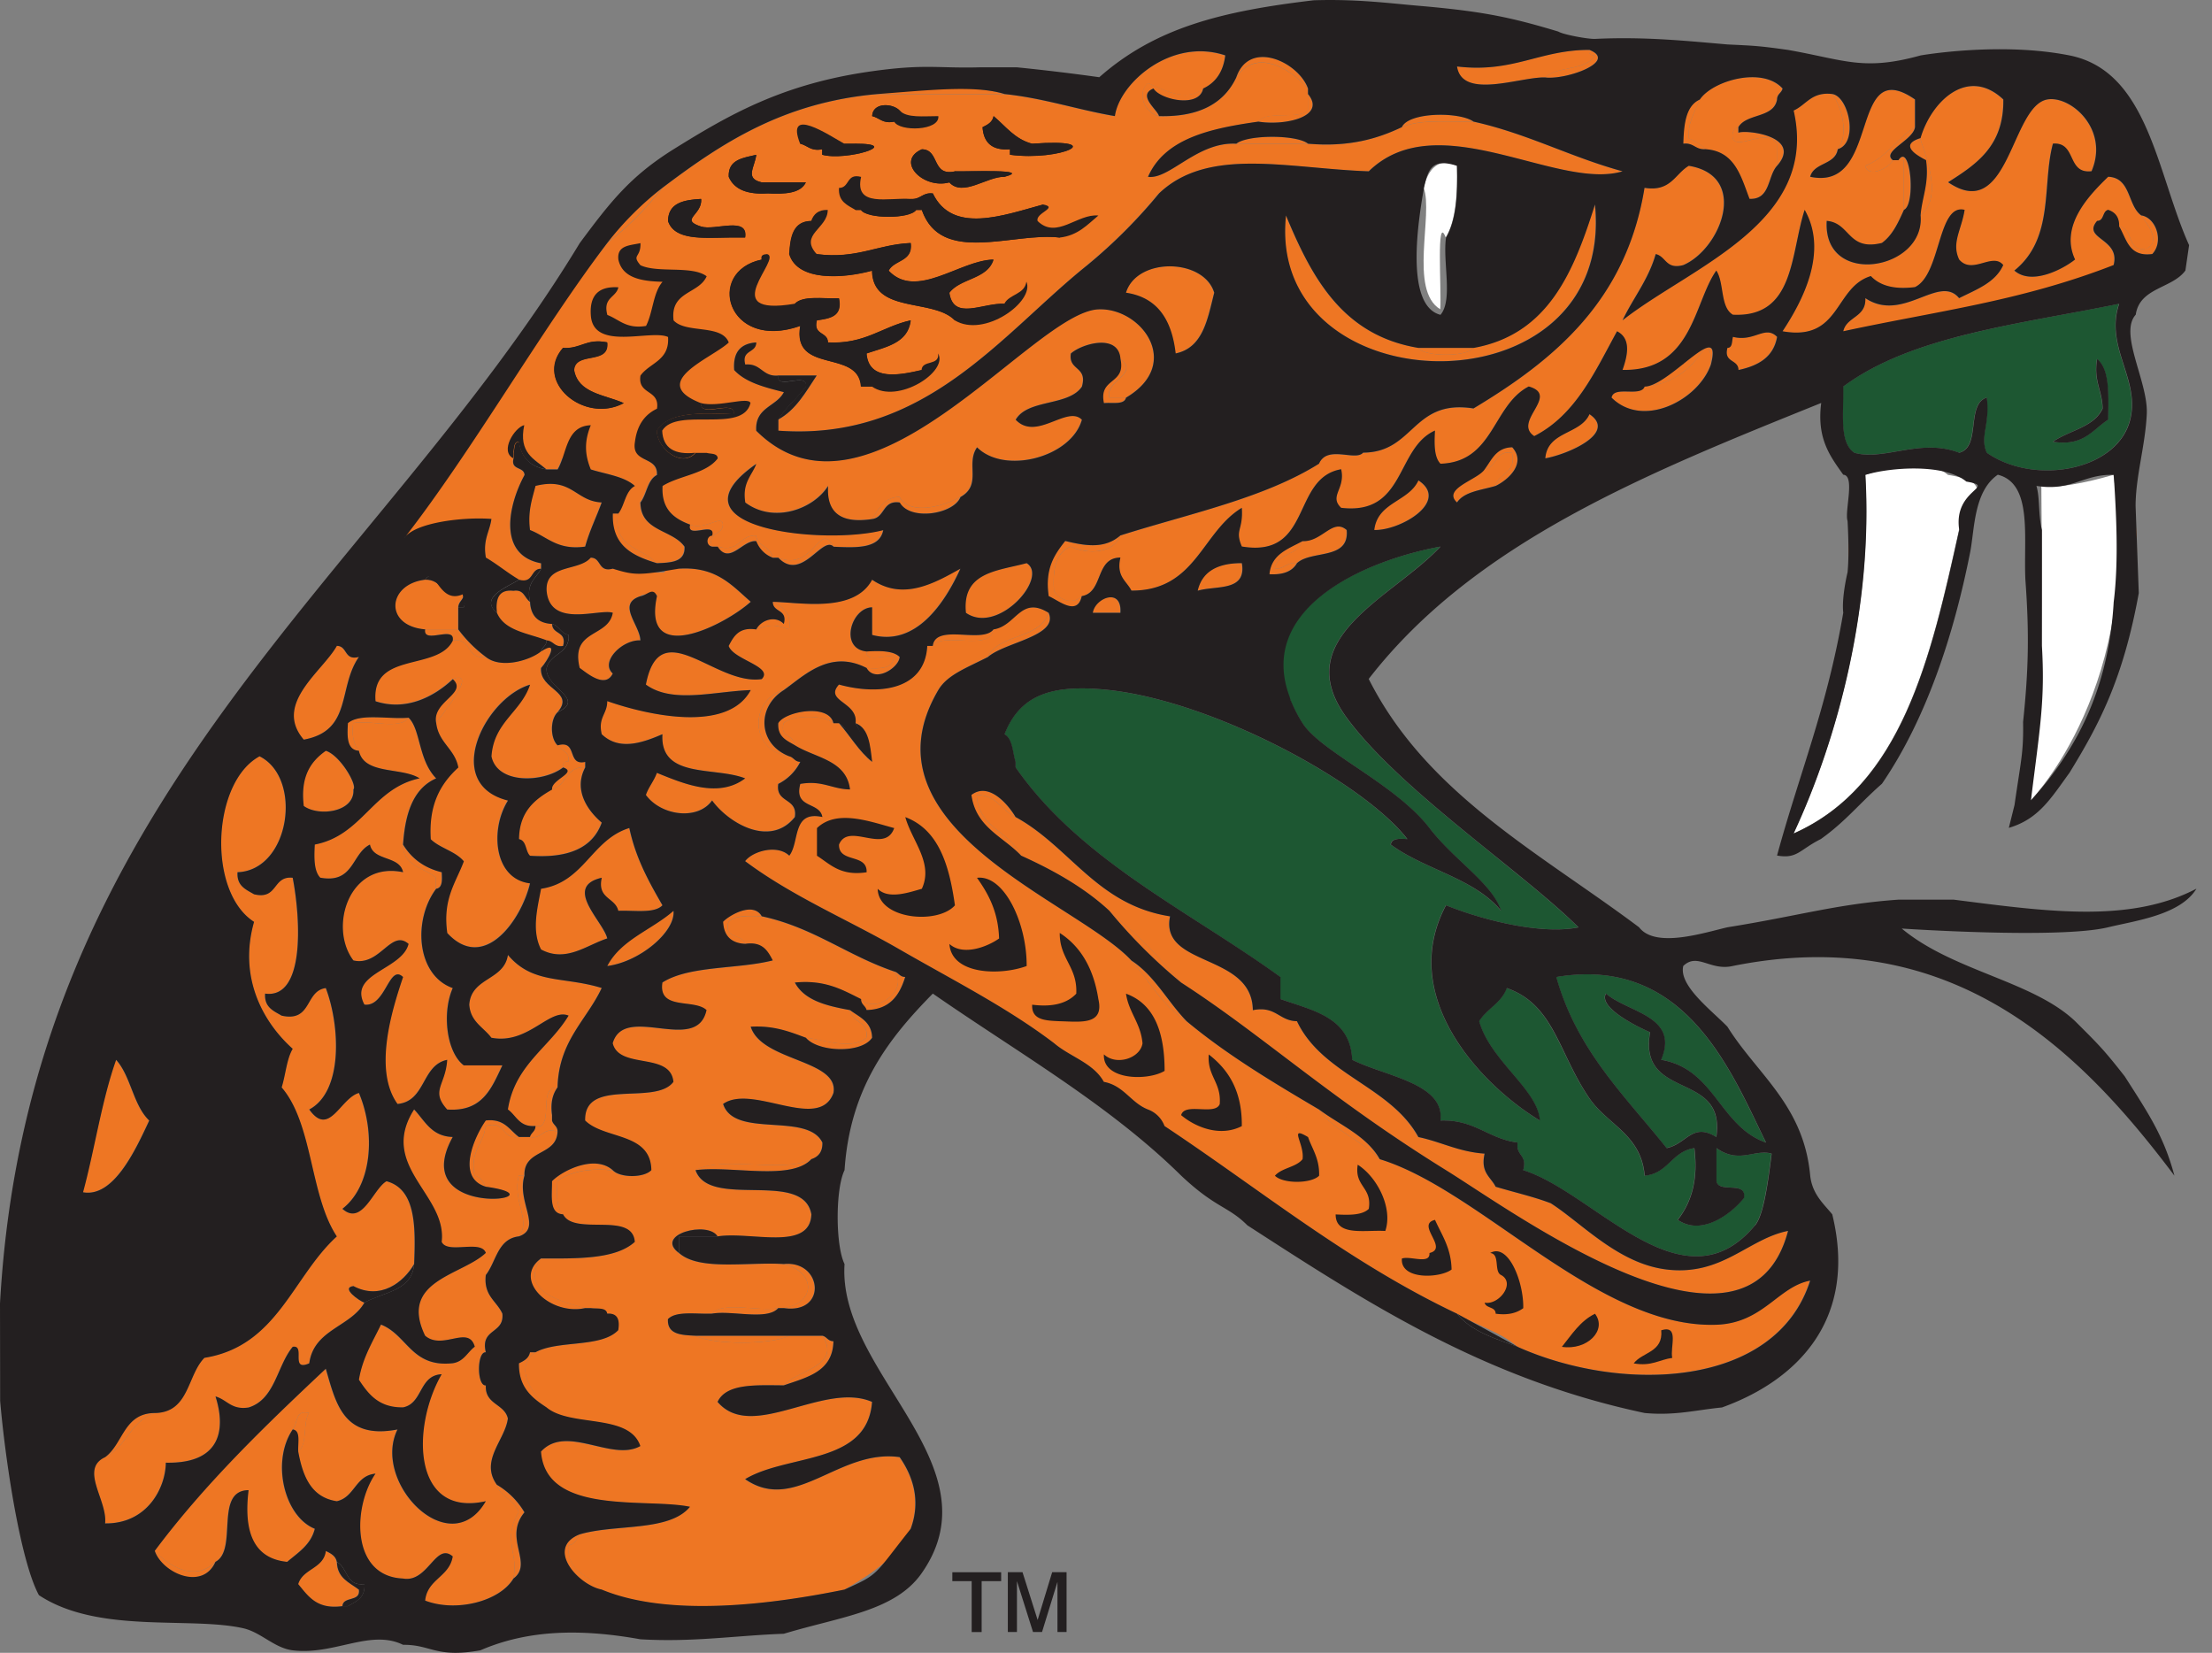 <svg width="87" height="65" fill="none" xmlns="http://www.w3.org/2000/svg"><rect width="100%" height="100%" fill="#808080" stroke="none"/><g clip-path="url(#a)"><path fill-rule="evenodd" clip-rule="evenodd" d="M34.509 3.698c1.161-.361 3.83-.361 4.992 0h-4.992ZM48.615 5.651c.446-.36 2.378-.36 2.823 0h-2.823Z" fill="#EE7623"/><path fill-rule="evenodd" clip-rule="evenodd" d="M83.34 11.945c-.577 1.702.832 2.953.436 4.558-.498 2.008-3.757 2.61-5.642 1.302-.288-.637.137-1.121 0-2.171-.826.26-.215 1.956-1.087 2.171-1.517-.59-2.96.332-4.123 0-.609-.404-.412-1.613-.434-2.604 2.697-2.006 6.95-2.454 10.85-3.256Zm-.65 4.125c-.346.739-1.317.855-1.954 1.302 1.208.195 1.553-.475 2.173-.868.004-.948.08-1.96-.434-2.388-.151.873.207 1.24.216 1.955l-.002-.001Z" fill="#1D5732"/><path fill-rule="evenodd" clip-rule="evenodd" d="M55.778 13.68h2.17c-.232.36-1.936.36-2.17 0ZM83.774 19.54c.36.875.36 3.25 0 4.125v-4.124ZM72.707 19.975c.358.235.358 1.937 0 2.17v-2.17Z" fill="#EE7623"/><path fill-rule="evenodd" clip-rule="evenodd" d="M39.935 29.958c-.12-.385-.112-.9-.433-1.085.585-1.49 1.763-1.997 4.123-1.737 4.135.459 9.993 3.63 11.72 5.86-.308-.018-.616-.037-.652.218 1.331.983 3.303 1.327 4.34 2.604-.342-1.076-1.85-1.991-2.82-3.256-1.339-1.742-4.269-2.991-4.991-4.123-2.624-4.11 2.028-6.32 5.425-6.945-1.86 2.004-6.004 3.578-3.688 6.729 2.107 2.866 6.947 6.077 9.116 8.245-1.503.308-3.852-.315-5.21-.868-1.904 3.58 1.338 7.038 3.69 8.465-.062-1.203-1.956-2.357-2.387-3.906.305-.49.88-.713 1.086-1.303 1.876.658 2.028 2.557 3.256 4.34.715 1.041 2.028 1.412 2.17 3.039.926-.085 1.065-.96 1.953-1.086.165 1.324-.147 2.168-.65 2.821.97.672 2.16-.29 2.604-.867.105-.684-.995-.161-1.085-.652V45.15c.89.632 1.507.029 2.17.218-.157 1.278-.333 2.439-.651 2.821-2.826 3.392-6.302-1.296-9.116-2.17.18-.613-.305-.562-.216-1.086-1.158-.143-1.69-.914-3.04-.867.181-1.465-2.173-1.737-3.472-2.387-.066-1.67-1.538-1.934-2.822-2.388v-.867c-3.61-2.613-7.862-4.581-10.417-8.247v-.218h-.003Z" fill="#1D5732"/><path fill-rule="evenodd" clip-rule="evenodd" d="M69.45 44.932c-1.826-.634-2.015-2.904-4.124-3.256.727-1.724-1.284-1.848-2.17-2.602-.29.516 1.075 1.233 1.737 1.519-.474 2.715 2.999 1.485 2.604 4.121-.952-.59-1.164.278-1.953.433-1.64-2.05-3.532-3.844-4.34-6.727 5.094-.86 6.884 3.735 8.248 6.51l-.001.002Z" fill="#1D5732"/><path fill-rule="evenodd" clip-rule="evenodd" d="M27.997 51.662c.442-.5 1.802-.078 2.604-.218-.442.498-1.801.08-2.604.218ZM27.348 52.53h3.689c-.732.36-2.96.36-3.69 0ZM11.722 57.086c-.019-.343.105-.827-.218-.867.231-.203.068-.801.652-.65-.264.386-.041 1.261-.434 1.517ZM72.054 3.698c.654.1 1.043 1.929.218 2.17.482-.592.134-1.742-.218-2.17ZM68.364 5v.218c.341-.126 2.531.156 1.52 1.302v-.867c-.403-.651-1.556.275-1.736-.217-.037-.251.047-.385.215-.434L68.364 5ZM67.063 5.867c-.389.028-.457-.265-.868-.216.02-.776.102-1.492.652-1.737-.17.483-.456.847-.434 1.52.255.106.492.23.65.433ZM42.538 23.447c-.173.8-.892.181-1.3 0-.16-1.097.239-1.642.65-2.17.858.214 1.575.3 2.17-.217-.244.702-1.265.758-1.954.434-.567.228-.71.88-.65 1.735.198.377.76.56 1.084.217v.001ZM51.002 22.145c-.182.321-.545.468-1.083.434.075-.794.742-.995 1.301-1.301-.15.571-.989.458-1.084 1.083.39.03.457-.265.866-.216ZM58.817 19.107c.12-.53.838-.462.65-1.302-.682-.103-.574.584-1.086.65.28-.37.45-.852 1.087-.868.57.633-.16 1.285-.65 1.52ZM64.676 15.202c.98-.013 3.088-2.77 2.603-.869.019-.308.035-.616-.217-.652-.537.768-1.18 1.428-2.388 1.52h.002ZM84.209 8.473c.588.09.895 1.03.434 1.52-.924.124-1.007-.586-1.304-1.086.612.038.27 1.032 1.086.867.63-.301-.061-1.07-.218-1.3h.002ZM40.153 33.65c-.701-.749-1.786-1.11-1.954-2.388.672-.517 1.422.343 1.736.867-.544-.25-.727-.866-1.52-.867.06 1.315 1.328 1.42 1.738 2.388ZM38.85 25.835c.445-.93 2.063-.686 2.387-1.737.401.915-1.735 1.155-2.387 1.737ZM36.679 25.4c.11-.9 1.953-.072 2.387-.65-.113.899-1.953.072-2.387.65ZM29.734 24.75c.198-.378.762-.56 1.086-.218.159-.591-.43-.437-.434-.867.38.198.754.404.652 1.085-.635-.197-.667-.197-1.303 0h-.001ZM30.385 21.928a1.109 1.109 0 0 1-.653-.65c-.522-.07-1.05.946-1.519.216.9.248.848-.457 1.52-.434.063.442.588.425.652.868ZM30.602 21.928c1.388.585 1.65-1.502 2.171-.434-.441-.454-1.249 1.399-2.17.434ZM37.763 19.54c-.263.678-1.979.95-2.387.217-.681-.1-.575.585-1.085.652.277-.372.448-.853 1.085-.867.433.776 1.815.33 2.387 0v-.002ZM55.127 5c.276-.6 2.273-.61 2.822-.217-1.003.01-2.123-.096-2.822.218ZM51.438 3.698c.736.893-.906 1.255-1.955 1.085.345-.453 1.52-.074 1.955-.435v-.65ZM48.615 3.046c.513-1.516 2.447-.608 2.823.434-.643-.75-2.03-1.633-2.823-.434ZM60.769 3.046c.477-.463 1.627-.255 1.953-.867-.132-.012-.256-.034-.216-.217 1.126.453-.9 1.184-1.737 1.085v-.001ZM45.577 4.566c-.514-.12-.9-.84-.433-1.302.556.225 1.495.783 2.17.218-.159.792-1.711.43-1.954 0-.656.265.154.828.217 1.084ZM42.756 10.425c.85-1.03 1.79-1.97 2.82-2.822a20.74 20.74 0 0 1-2.82 2.822ZM44.276 15.634c-.068.294-.544.18-.87.216-.22-1.016.871-.72.65-1.737.78.587-.587.843-.434 1.52h.654ZM27.997 21.494c-.273-.055-.218-.433 0-.434.155-.59-1.022.155-.867-.436.576.256 1.279-.416 1.301 0-.003.431-.592.277-.434.868v.002ZM24.308 20.191c-.209 1.367.972 1.343 1.52 1.954-.944-.287-1.783-.675-1.738-1.954h.218ZM23.874 9.556a12.288 12.288 0 0 1 2.17-2.17 12.288 12.288 0 0 1-2.17 2.17Z" fill="#EE7623"/><path fill-rule="evenodd" clip-rule="evenodd" d="M20.618 16.719c-.233 1.101.4 1.334.869 1.737h.432c.372-.642.323-1.705 1.303-1.737-.25.608-.25 1.127 0 1.737.605.19 1.32.27 1.735.65-.38.198-.396.762-.652 1.087-.209 1.366.972 1.342 1.52 1.953.552-.024 1.116-.041 1.084-.65-.477-.682-1.726-.59-1.735-1.74.253-.322.27-.886.65-1.082.046-.77-1.018-.43-.868-1.303.079-.645.376-1.071.868-1.303.118-.77-.768-.535-.65-1.303.36-.507 1.152-.583 1.085-1.519-.678-.312-2.96.58-3.039-.867-.05-.772.313-1.135 1.085-1.086-.091.415-.62.393-.433 1.086.47.182.741.563 1.52.435.274-.521.278-1.312.65-1.737-.847-.02-1.58-.157-1.737-.869-.065-.571.453-.559.869-.65.02.592-.361.438 0 .868.69.322 2.023.002 2.604.436-.308.704-1.443.58-1.302 1.735.485.529 1.891.133 2.17.867-.648.617-3.22 1.562-1.085 2.39" fill="#EE7623"/><path fill-rule="evenodd" clip-rule="evenodd" d="M28.215 18.021c-.47.616-1.504.668-2.17 1.085-.052.92.45 1.286 1.085 1.52.576.255 1.278-.417 1.301 0-.003.43-.593.277-.434.868h.218c.899.248.847-.457 1.519-.434.064.442.588.425.652.868h.216c1.388.585 1.65-1.502 2.171-.434.913.044 1.815.078 1.954-.652-2.32.605-8.653-.064-4.993-2.604-.182.47-.562.739-.433 1.517 1.119.838 2.683.262 3.256-.65-.067 1.08.54 1.485 1.737 1.302.277-.371.448-.853 1.085-.866.433.775 1.815.33 2.388 0 .859-.483.193-1.296.652-1.954 1.088 1.085 3.711.39 4.123-1.085-.576-.586-1.788.863-2.604 0 .477-.824 2.081-.522 2.604-1.3.233-.813-.538-.62-.433-1.303.431-.386 1.881-.806 1.953.216.78.586-.586.842-.434 1.52h.652c2.255-1.331.596-3.543-1.086-3.472-2.594.11-9.045 9.166-13.457 4.774-.058-.927.794-.944 1.086-1.518-.75-.19-1.504-.378-1.953-.868-.056-.707.257-1.046.867-1.087-.002.433-.591.28-.433.87.636-.056.668.49 1.301.434h1.52c-.433.651-.816 1.357-1.52 1.736v.434c5.786.427 8.777-3.807 12.154-6.51a21 21 0 0 1 2.82-2.822c1.945-1.848 5.052-.98 8.248-.867 2.718-2.648 7.413.77 9.983 0-2.046-.558-3.728-1.48-5.858-1.953-1.003.01-2.123-.096-2.822.218-.978.467-2.106.787-3.689.652h-2.823c-1.535-.086-2.627 1.418-3.471 1.302.661-1.508 2.438-1.901 4.34-2.17.344-.453 1.518-.074 1.954-.435v-.867c-.643-.75-2.03-1.633-2.823-.434-.49 1.031-1.477 1.561-3.038 1.52-.514-.12-.9-.84-.433-1.302.556.225 1.495.783 2.17.217.492-.231.789-.658.868-1.302-2.13-.713-4.163 1.092-4.34 2.387-1.485-.253-2.77-.702-4.34-.868h-4.992c-3.725.326-6.156 1.946-8.463 3.69a12.288 12.288 0 0 1-2.17 2.17c-2.595 3.41-6.425 8.247-8.171 11.782.4-.612 2.514-1.016 3.614-.93-.07.511-.343.816-.218 1.521.456.267.846.6 1.301.867.593.16.439-.431.869-.432v-.217c-1.731-.32-1.286-2.313-.651-3.47-.02-.343-.553-.171-.434-.653" fill="#EE7623"/><path fill-rule="evenodd" clip-rule="evenodd" d="M34.293 15.201h-.435c-.096-1.498-2.72-.463-2.387-2.388-2.87 1.018-3.755-2.137-1.52-2.605-.037-.184.084-.203.219-.216.635.158-2.071 2.485 1.086 1.953.315-.335 1.11-.192 1.735-.216.15.726-.364.792-.868.868-.158.591.431.437.434.867 1.454.08 2.129-.617 3.256-.867-.108.904-.981 1.044-1.737 1.303.082 1.101 1.315.848 2.17.65.024-.41.718-.15.65-.65.416.716-1.595 2.008-2.603 1.301Z" fill="#231F20"/><path fill-rule="evenodd" clip-rule="evenodd" d="M37.547 12.596c-.856-.881-3.23-.244-3.254-1.954-1.116.307-2.932.44-3.256-.65.038-.686.152-1.295.868-1.303.095-.267.277-.445.65-.434.007.734-1.139.966-.434 1.737 1.577.202 2.373-.378 3.69-.436.094.744-.65.652-.868 1.085 1.09 1.16 2.811-.412 4.123-.434-.236.777-1.3.726-1.735 1.302.16 1.113 1.31.393 2.171.435.195-.383.798-.359.867-.869.34.783-1.664 2.232-2.82 1.52h-.002ZM33.206 5.651h.434c1.913-.004-.371.693-1.302.434v-.217c-.454.09-.575-.148-.869-.217-.597-1.511 1.132-.334 1.737 0ZM22.139 13.679c.697.049.917-.384 1.735-.218.105.902-1.25.341-1.303 1.086.165.922 1.202.968 1.954 1.303-1.558.833-3.543-.849-2.386-2.171Z" fill="#231F20"/><path fill-rule="evenodd" clip-rule="evenodd" d="M60.769 3.046c.477-.463 1.627-.255 1.953-.867-.132-.012-.256-.034-.216-.217-1.962-.007-2.992.916-5.21.653.2 1.325 2.528.39 3.473.432v-.001ZM68.8 7.82c.83.037.706-.885 1.085-1.3v-.868c-.402-.65-1.556.276-1.736-.216-.036-.251.048-.385.215-.434.32-.55 1.391-.346 1.52-1.086 0-.218.175-.258.216-.433-.796-.88-2.763-.305-3.255.433-.169.483-.455.847-.434 1.52.256.105.492.23.65.433 1.16.071 1.4 1.06 1.738 1.953l.001-.001ZM57.949 13.68c-.233.36-1.937.36-2.171 0-2.98-.492-4.19-2.754-5.208-5.207-.797 7.553 12.978 7.874 12.152-.434-.832 2.64-1.831 5.113-4.773 5.642v-.002ZM44.276 11.511c1.26.188 1.804 1.088 1.951 2.388 1.08-.221 1.256-1.35 1.521-2.388-.413-1.359-3.041-1.406-3.472 0ZM68.364 14.55c.777-.164 1.38-.502 1.52-1.304-.476-.478-.887.215-1.736 0-.05.17-.006.429-.218.433-.158.593.431.437.433.869l.001.001ZM67.28 14.333c.02-.308.036-.616-.217-.652-.536.768-1.18 1.427-2.388 1.52-.152.427-1.21-.053-1.302.434 1.24 1.235 3.42.097 3.908-1.302ZM62.506 16.286c-.352.805-1.653.661-1.737 1.736.87-.153 2.84-.994 1.737-1.736ZM59.468 17.805c-.683-.104-.575.584-1.087.65-.256.406-1.685.758-1.084 1.302.288-.434.964-.482 1.52-.65.12-.531.838-.462.65-1.302ZM55.777 18.89c-.385.846-1.607.852-1.735 1.953 1.027.03 2.985-1.129 1.735-1.953ZM23.006 21.494c.172-.623.438-1.153.65-1.738-1.036-.046-1.162-1.006-2.604-.651-.13.52-.312.99-.218 1.737.68.262 1.076.804 2.172.652ZM52.956 20.843c-.549-.484-.97.474-1.737.434-.151.572-.989.459-1.085 1.084.39.029.457-.265.867-.217.56-.525 2.065-.106 1.955-1.3ZM24.09 24.098c-.169.987-1.677.637-1.3 2.17.23.156.999.848 1.3.217-.515-.458.384-1.339 1.087-1.302-.022-.614-.947-1.436 0-1.736.321-.271 1.103.4 1.55-.94-.615-.036-1.732.113-2.637-.145-.59.159-.435-.43-.867-.432-.461.55-1.79.233-1.735 1.3.131 1.496 2.083.693 2.604.87l-.002-.002ZM37.981 24.098c1.265.885 3.275-1.408 2.388-1.953-1.138.309-2.55.342-2.388 1.953ZM48.833 22.145c-.943-.002-1.56.321-1.736 1.084.724-.214 1.928.05 1.736-1.084Z" fill="#EE7623"/><path fill-rule="evenodd" clip-rule="evenodd" d="M29.518 23.665c-.736-.638-1.353-1.397-2.822-1.303-.584-.134-.75.256-.867 1.085-.605 2.807 2.695 1.122 3.69.218h-.001Z" fill="#EE7623"/><path fill-rule="evenodd" clip-rule="evenodd" d="M37.764 22.362c-1.005.56-2.242 1.274-3.471.433-.716 1.336-2.89.878-3.907.87.381.198.754.404.652 1.085-.635-.197-.667-.197-1.302 0-.681-.102-.887.27-1.085.65.189.548 1.78.811 1.3 1.303-1.834.276-4.002-2.643-4.556.217 1.045.763 2.686.265 4.124.216-.9 1.694-4.036.995-5.643.434.004.512-.374.639-.217 1.301.687.66 1.603.34 2.388 0-.102 1.766 2.064 1.264 3.254 1.737-1.059.799-2.447.198-3.472-.218-.113.322-.322.547-.434.869.612.833 2.054 1.001 2.604.216.66.907 2.293 1.856 3.256.65.117-.768-.77-.532-.652-1.3.382-.197.671-.486.868-.87-.218 0-.258-.175-.433-.217-1.546-.184-1.583-2.204-.218-2.604.799-.568 1.813-1.608 3.255-.868.54.034 1.053.041 1.085-.433-.314-.119-1.122.253-1.085-.216-1.083-.11-.611-1.722.218-1.737v1.085c1.723.463 2.86-1.262 3.47-2.606v.003ZM16.713 24.75h1.301v-.868c.012-.278.277-.302.218-.652-.899.25-.846-.456-1.519-.435-1.492.174-1.629 1.82 0 1.955ZM21.704 24.532c-.551-.027-.842-.317-.868-.867-.22-.141-.224-.5-.65-.434-.574-.065-.714.3-.651.868.297.717 1.223.802 1.953 1.085.277.013.3.278.65.218.157-.592-.432-.439-.434-.87ZM42.973 24.098h1.083c.069-1.018-1.004-.58-1.083 0Z" fill="#EE7623"/><path fill-rule="evenodd" clip-rule="evenodd" d="M54.258 45.584c-.698-.746-1.793-1.1-2.387-1.953-1.82-1.073-3.63-2.158-5.208-3.473-.935-.583-1.455-1.583-2.171-2.387-2.129-2.3-10.786-5.208-7.597-10.635.35-.594 1.077-.856 1.953-1.303.445-.93 2.063-.685 2.388-1.737-1.108-.69-1.27.518-2.171.652-.113.9-1.954.072-2.388.651h-.216c-.089 1.7-1.838 1.967-3.473 1.52-.598.662.764.68.653 1.518.525.198.574.873.65 1.52-.524-.417-.862-1.02-1.303-1.52h-.216c-.352-.326-1.601-.326-1.953 0-.159.593.43.437.434.869.8.502 2.03.574 2.17 1.737-.714-.01-1.08-.368-1.954-.217-.265.99.762.684.869 1.301-1.207-.265-.887.995-1.303 1.521-.481-.456-1.446-.172-1.737.216 1.854 1.39 4.07 2.313 6.076 3.473 2.114 1.22 4.224 2.284 6.077 3.69.623.535 1.543.773 1.953 1.52.792.148 1.059.823 1.737 1.085.312.122.529.337.65.651 3.785 2.51 7.232 5.356 11.504 7.379.77.462 1.741.72 2.387 1.303 4.107 1.836 10.156 1.63 11.502-2.606-1.266.24-1.846 1.673-3.688 1.737-4.637.162-9.282-5.308-13.238-6.512Z" fill="#EE7623"/><path fill-rule="evenodd" clip-rule="evenodd" d="M34.075 34.298c-1.027.157-1.427-.31-1.954-.65V32.56c.777-.752 2.08-.257 3.038 0-.373 1.05-1.802-.262-2.17.653-.013.737 1.116.332 1.086 1.084ZM34.509 34.95c.427.432 1.239.14 1.736 0 .469-1.011-.394-1.887-.651-2.821 1.313.495 1.732 1.885 1.953 3.472-.678.765-3.012.558-3.038-.65ZM37.33 37.119c.557.492 1.53.088 1.954-.217-.032-1.053-.419-1.75-.868-2.386 1.07-.128 1.965 1.79 1.953 3.471-1.026.38-2.951.354-3.038-.868ZM41.672 40.158c-.555-.026-1.116-.04-1.087-.65.83.105 1.385-.063 1.737-.433.049-1.063-.661-1.364-.65-2.389.835.54 1.333 1.417 1.519 2.604.874.68-.977 1.604-1.52.868ZM43.407 41.461c.488.462 1.43.154 1.52-.434-.071-.798-.536-1.2-.65-1.953 1.112.404 1.517 1.519 1.517 3.038-.673.404-2.446.369-2.387-.65ZM46.445 43.85c.134-.516 1.335.034 1.52-.435.066-.863-.504-1.091-.435-1.954.775.598 1.315 1.436 1.303 2.822-.857.44-1.829.04-2.388-.433ZM50.135 46.236c-.82-.492.747-.385.867-.652.06-.782-.4-1.045-.432-1.734.696-.192.447.56.867.65v.217c.167.483.454.847.432 1.52-.315.319-1.42.319-1.735 0h.001ZM54.475 48.406c-.821-.048-1.958.22-1.953-.65.534.029 1.045.032 1.3-.218.14-.864-.572-.873-.432-1.737.763.484 1.394 1.703 1.085 2.605ZM55.127 49.492c.315-.118 1.121.255 1.085-.217.057-.782-.401-1.047-.435-1.736.372-.01.564.161.651.433.27.6.635 1.103.652 1.955-.452.342-2.023.414-1.953-.435ZM58.817 51.662c-.693.186-.672-.343-1.086-.434.318-.477 1.676.085 1.302-1.085-.3-.133-.03-.837-.434-.869.712-.411 1.323 1.13 1.303 2.17-.253.183-.584.288-1.085.218ZM61.42 52.963c.388-.481.72-1.017 1.304-1.302.49.649-.314 1.453-1.303 1.302ZM65.76 53.4c-.509.066-.815.34-1.517.215.341-.452 1.165-.425 1.083-1.302.73-.223.338.675.434 1.086ZM17.798 26.702c1.044-.364-.386 1.357-.65 1.737.097.77.732 1.002.866 1.737-.68.621-1.175 1.43-1.085 2.82.366.358.976.47 1.302.868-.314.843-.841 1.475-.651 2.82 1.443 1.563 2.904-.49 3.254-1.953-1.43-.17-1.58-2.131-.866-3.256-2.609-.649-.907-4.027.866-4.557-.36 1.087-1.426 1.468-1.517 2.822.24 1.112 2.054 1.022 2.822.434.01-.132.032-.257.216-.218.064-.426-.293-.43-.434-.65-.297-.277-.297-1.024 0-1.301.7-.811-.724-.884-.65-1.737.25-.275.762-1.15 0-.65-.429.353-1.58.698-2.17.217-.77.117-.534-.768-1.303-.652-.59 1.22-3.209.407-3.038 2.387 1.206.398 2.308-.18 3.038-.868ZM14.108 25.835c-.592.158-.438-.432-.869-.435-.56 1.009-2.51 2.281-1.301 3.69 1.923-.356 1.329-2.055 2.17-3.255Z" fill="#EE7623"/><path fill-rule="evenodd" clip-rule="evenodd" d="M14.107 29.523c.203.956 1.683.634 2.388 1.087-1.851.39-2.244 2.241-4.124 2.604-.028.534-.032 1.045.217 1.302 1.33.241 1.23-.943 1.954-1.302.135.66 1.167.425 1.303 1.084-2.137-.446-2.935 2.18-1.954 3.473 1.047.242 1.481-1.254 2.17-.652-.258 1.028-2.39 1.153-1.737 2.389.838.105.964-1.626 1.519-1.085-.43 1.275-1.18 3.658-.218 4.991 1.122-.108.937-1.525 1.953-1.737-.062 1.01-.668 1.209 0 1.954 1.404.102 1.748-.856 2.172-1.737h-1.52c-.679-.512-.863-2.065-.434-3.038-1.433-.51-1.572-2.682-.65-3.907v-.433c-.465-.405-1.295-.443-1.303-1.302.08-1.222.396-2.21 1.303-2.604-.71-.726-.605-1.93-1.085-2.388-.302.494-1.512.08-2.17.216-.07.505.034.832.216 1.085Z" fill="#EE7623"/><path fill-rule="evenodd" clip-rule="evenodd" d="M13.891 31.044c.159-.174-.525-1.345-1.086-1.52-.596.415-1.009 1.016-.867 2.17.59.43 2.011.244 1.953-.65ZM8.466 54.916c.454.125.618.541 1.302.436 1.05-.326 1.112-1.636 1.736-2.387.52-.086-.12.988.652.65.181-1.34 1.616-1.421 2.17-2.387-.194-.063-.95-.587-.433-.651 1.059.562 1.971-.146 2.387-.867.066-1.514.054-2.948-1.086-3.257-.518.287-.954 1.784-1.736 1.086 1.16-.895 1.32-2.964.651-4.557-.736.205-1.164 1.764-1.953.65 1.34-.711 1.213-3.297.65-4.775-.829.111-.531 1.349-1.735 1.085-.319-.189-.689-.326-.65-.867 1.544.212 1.418-2.819 1.084-4.557-.806-.084-.567.877-1.519.649-.318-.189-.689-.323-.65-.869 2.063-.076 2.578-3.7.867-4.558-1.872 1.01-2.07 5.322-.217 6.512-.623 2.186.354 3.95 1.52 4.991-.242.41-.277 1.024-.434 1.52 1.238 1.44 1.104 4.25 2.17 5.86-1.741 1.584-2.339 4.316-5.208 4.776-.682.692-.592 2.154-1.953 2.17-.928.3-1.114 1.343-1.953 1.735-1.015.47.1 1.702 0 2.604 1.659.018 2.378-1.397 2.387-2.388 2.316.05 2.313-1.493 1.954-2.604h-.003ZM21.704 31.044c-.693.392-1.29.88-1.302 1.954.306.056.248.477.434.652 1.48.103 2.46-.29 2.822-1.305-.561-.472-1.12-1.284-.651-2.17-.762-.039-.715.734-1.303.87ZM38.416 31.262c.059 1.315 1.327 1.42 1.737 2.388 1.295.583 2.497 1.263 3.47 2.17 1.032.85 1.972 1.79 2.822 2.82 3.218 2.08 5.865 4.562 10.417 7.38 2.743 1.697 11.877 8.417 13.457 2.388-1.577.314-2.587 1.78-4.775 1.519-1.902-.229-3.319-1.809-4.557-2.606-.68-.26-1.448-.432-2.17-.649-.193-.387-.606-.554-.436-1.304-1.016-.067-1.706-.463-2.604-.65-1.101-2.009-3.775-2.446-4.775-4.558-.71-.012-.829-.617-1.734-.435-.022-2.256-3.669-1.681-3.256-3.69-2.878-.449-3.928-2.728-6.076-3.906-.544-.25-.727-.865-1.519-.867h-.002ZM23.658 34.518c-.19.84.53.771.65 1.301.626-.025 1.42.118 1.737-.217-.529-.916-1.048-1.844-1.303-3.038-1.493.461-1.773 2.133-3.472 2.389-.15.796-.375 1.648 0 2.387.98.526 1.786-.17 2.604-.434-.15-.664-1.755-2.033-.216-2.388ZM26.48 35.818c-.846.747-2.059 1.124-2.605 2.171 1.286-.164 2.69-1.357 2.604-2.171ZM29.3 58.172c1.668-1.008 4.805-.547 4.993-3.038-1.903-.826-4.72 1.593-6.078 0 .349-.736 1.514-.655 2.604-.652.495-.59 2.323-.76 1.519-1.95h-1.303c-.731.36-2.96.36-3.689 0-.553-.026-1.116-.041-1.084-.652.315-.335 1.11-.19 1.735-.217.442-.5 1.802-.077 2.604-.217h.218c1.325-.234 1.237-1.445 0-1.734-1.43-.09-3.322.281-4.125-.436-.996-.732 1.152-1.283 1.52-.65 1.311-.205 3.636.6 3.69-.868-.32-1.778-4.015-.181-4.558-1.737 1.075-.59 3.46.133 4.558-.434.272-.088.443-.279.434-.65-.596-1.213-3.47-.148-3.907-1.52 1.155-.81 3.779 1.116 4.341-.434.227-1.318-2.819-1.23-3.256-2.604.919-.053 1.536.2 2.17.433.713.067 1.776.501 2.387 0 .102-.683-.583-.574-.65-1.086-.918-.166-1.794-.377-2.17-1.085 1.2-.116 1.877.292 2.604.652.664.641 1.91-.454 1.301-1.085-1.837-.62-3.183-1.734-5.208-2.17-.534-.028-1.045-.033-1.3.218-.191.697.561.45.65.867.68-.102.886.273 1.085.652-1.384.354-3.278.195-4.341.867-.172 1.113 1.257.625 1.735 1.085-.376 1.765-3.225-.285-3.69 1.303.256 1.045 2.275.329 2.387 1.519-.708.957-3.513-.186-3.472 1.52.765.755 2.581.46 2.605 1.954-.289.31-1.23.31-1.52 0-.958-.089-1.678.06-2.17.433-.029.537-.032 1.045.218 1.302.433.867 2.735-.13 2.82 1.085-.758.689-2.238.655-3.69.652-.858 1.31.85 1.689 1.737 1.952h.216c.255.035.616-.037.651.218.39-.027.507.215.433.65-.67.704-2.366.381-3.255.869-.891.68-.04 1.621.434 2.171.947.79 3.255.217 3.69 1.52-1.118.63-2.906-.878-3.907.216.186 2.53 4.15 1.811 5.86 2.17-.816.993-2.949.67-4.34 1.086-.096.193-.19.388-.434.434-.064 1.077.864 1.16 1.301 1.737 2.665 1.108 6.726.577 9.549 0 1.059-.605 2.066-1.262 2.604-2.388.41-1.112.085-2.073-.434-2.822-2.385-.335-4.098 2.24-6.077.869l.005-.005ZM21.054 44.282h.216c.431-.293-.068-1.515.65-1.52.05-1.833 1.136-2.626 1.738-3.906-1.509-.466-2.71-.136-3.689-1.301-.145 1.011-1.437.876-1.519 1.953.044.68.56.888.868 1.303 1.446.283 2.283-1.181 3.039-.869-.762 1.265-2.115 1.937-2.388 3.69.337.243.451.704 1.085.65ZM5.86 44.065c-.632-.598-.718-1.741-1.303-2.387-.568 1.601-.838 3.503-1.3 5.21 1.203.214 2.064-1.663 2.603-2.823Z" fill="#EE7623"/><path fill-rule="evenodd" clip-rule="evenodd" d="M20.618 46.236c-.041-1.054 1.266-.758 1.303-1.735-.613-.18-.562.305-1.085.216h-.434c-.683.105-.49-.666-1.302-.434-.073.724-.629.963-.434 1.953.244.046.339.24.434.436 3.252.448-3.156 1.397-1.302-1.956-.841-.026-1.096-.64-1.52-1.085-1.425 2.238 1.306 3.352 1.084 5.21.227.497 1.551-.104 1.737.432-.93.89-3.433 1.08-2.387 3.257.687.593 1.707-.437 1.953.433-.29.216-.427.585-.869.65-1.624.179-1.782-1.11-2.821-1.518-.33.684-.723 1.302-.869 2.168.376.567.782 1.103 1.737 1.088.783-.157.62-1.262 1.518-1.303-1.19 2.063-1.162 5.647 1.736 4.991-1.409 2.44-4.503-.734-3.472-2.82-2.147.41-2.424-1.048-2.822-2.387-2.387 2.24-4.747 4.511-6.728 7.16.59.595 1.57 1.236 2.387.433.9-.475-.059-2.806 1.303-2.82-.202 1.649.201 2.69 1.52 2.82.426-.368.926-.665 1.084-1.3-1.197-.48-1.723-2.638-.867-3.907.232-.203.069-.802.652-.65-.263.386-.04 1.26-.432 1.517.18.978.511 1.802 1.517 1.954.71-.161.727-1.011 1.52-1.084-.9 1.305-.971 4.042 1.085 4.123.982.176 1.287-1.45 1.954-.869-.131.81-.998.885-1.085 1.737 1.226.47 2.938.028 3.472-.868.25-.88-.454-1.545.217-2.603-.146-.506-.72-.582-.867-1.086-.681-.95.326-1.757.434-2.606-.136-.588-.907-.54-.869-1.304-.356.038-.356-1.338 0-1.3-.228-.952.735-.713.651-1.519-.222-.5-.746-.702-.65-1.519.413-.527.458-1.423 1.3-1.52.507-.611-.25-1.356 0-2.386h.219l-.002.001Z" fill="#EE7623"/><path fill-rule="evenodd" clip-rule="evenodd" d="M13.239 61.427c-.044-.244-.24-.338-.433-.433-.091.704-.902.689-1.085 1.303.392.474.729 1.006 1.736.867.024-.41.717-.15.65-.65-.371-.28-.853-.45-.868-1.087ZM84.209 8.473c-.546-.396-.398-1.484-1.302-1.52-.72.7-1.925 1.92-1.302 3.255-.447.36-1.698 1.04-2.388.435 1.59-1.28 1.08-3.394 1.518-4.99.94-.072.535 1.2 1.52 1.084.704-1.65-.82-2.977-1.736-2.823-1.44.247-1.5 4.896-3.907 3.256 1.105-.702 2.2-1.418 2.171-3.256-1.399-1.316-2.835.08-3.256 1.52.032.281 1.003 2.282 0 3.039.198 2.168-3.849 2.858-3.689.216.936.078.823 1.204 2.172.869.418-.303.642-.803.866-1.303V6.302h-.434c-.07.25-.946.748-1.085.218.838-.319 1.247-1.068 1.954-1.52V3.915c-2.635-1.827-1.314 3.642-4.125 3.04.151-.573.987-.459 1.086-1.087.482-.59.135-1.741-.217-2.17-.819-.095-1.018.427-1.521.651 1.016 4.424-4.033 6.13-6.727 8.248.418-.885 1.013-1.59 1.303-2.604.413.091.391.62 1.083.433 1.475-.63 2.61-3.508.218-3.907-.547.322-.704 1.033-1.735.869-.717 4.42-3.52 6.752-6.727 8.681-2.408-.382-2.322 1.731-4.341 1.737-.3.354-1.408-.318-1.737.434-2.177 1.366-5.121 1.969-7.813 2.822-.244.703-1.265.759-1.954.434-.566.229-.71.881-.65 1.736.198.376.76.56 1.085.216.864-.15.516-1.51 1.519-1.517-.172.75.24.914.434 1.3 2.538.008 2.76-2.303 4.34-3.255.06.899-.284.845 0 1.52 2.785.47 1.937-2.693 3.907-3.038.18.779-.489 1.05 0 1.52 2.542.3 2.14-2.347 3.69-3.04-.028.536-.033 1.046.217 1.304 2.104-.067 2.042-2.3 3.472-3.038 1.245.353-.649 1.374.217 1.952 1.63-.83 2.387-2.533 3.256-4.122.57.288.414.962.216 1.52 2.764.056 2.802-2.658 3.69-3.907.316.481.147 1.447.653 1.737 2.433.118 2.258-2.373 2.82-4.125.941 1.65-.084 3.59-.869 4.775 2.292.41 2.028-1.735 3.474-2.17.35.37.907.538 1.737.433 1.03-.492.884-3.306 1.952-3.038-.122.79-.526 1.297-.216 1.953.52.614 1.311-.298 1.735.217-.312.7-1.06.963-1.735 1.302-.791-.963-2.21.99-3.69 0 .037.762-.735.715-.87 1.303 3.626-.79 7.913-.916 10.636-2.605.276-1.056-1.263-1.015-.65-1.736.286-.003.197-.38.433-.434.273.09.442.279.433.652.613.038.271 1.032 1.087.867.63-.302-.061-1.071-.218-1.301v-.003Z" fill="#EE7623"/><path fill-rule="evenodd" clip-rule="evenodd" d="M74.442 6.302c-.07.25-.946.748-1.085.218.838-.319 1.246-1.069 1.954-1.52-.07.526-1.337.96-.87 1.302h.001ZM74.658 6.302c.471-.735.695 1.74.218 1.953V6.302h-.218Z" fill="#EE7623"/><path fill-rule="evenodd" clip-rule="evenodd" d="M75.527 5.435c.032.28 1.003 2.281 0 3.038.061-.736.346-1.248.218-2.171-.383-.193-1.074-.602-.218-.867Z" fill="#EE7623"/><path fill-rule="evenodd" clip-rule="evenodd" d="M55.995 7.388c.168-.745.6-1.22 1.302-.868.03 1.113-.032 2.139-.435 2.82-.38-.993-.161 2.074-.216 2.822-1.24-.745-.264-3.742-.65-4.774Z" fill="#fff"/><path fill-rule="evenodd" clip-rule="evenodd" d="M18.014 24.75c.31.416.67.776 1.086 1.085-.77.117-.533-.768-1.302-.652.097-.605-1.183.17-1.085-.433h1.301ZM4.125 57.304c.711-.516.73-1.73 1.953-1.735-.928.3-1.114 1.344-1.953 1.735ZM6.078 60.994c.59.594 1.57 1.236 2.387.433-.51 1.146-2.085.439-2.387-.433ZM23.658 62.514c-.924-.18-2.228-1.63-.867-2.172-.096.194-.19.389-.434.434-.064 1.078.863 1.161 1.3 1.737Z" fill="#EE7623"/><path fill-rule="evenodd" clip-rule="evenodd" d="M77.047 20.844c-1.112 5.037-2.251 10.048-6.512 11.936 1.76-3.773 3.127-8.979 2.824-14.106.998-.3 2.392-.718 3.254 0 1.83.296 1.091.826.434 2.17Z" fill="#fff"/><path fill-rule="evenodd" clip-rule="evenodd" d="M34.075 25.619c.534-.03 1.046-.034 1.302.216-.03.425-.969 1.03-1.302.433.54.033 1.052.04 1.084-.433-.313-.119-1.12.253-1.084-.216ZM31.037 29.742c-1.547-.185-1.583-2.205-.218-2.604-1.087.678-1.007 2.137.218 2.604ZM44.492 37.771c.919.6 1.42 1.62 2.171 2.387-.935-.583-1.455-1.583-2.171-2.387ZM51.87 43.63c.83.618 1.866 1.03 2.388 1.954-.697-.746-1.793-1.1-2.387-1.953Z" fill="#EE7623"/><path fill-rule="evenodd" clip-rule="evenodd" d="M31.255 29.307c-.319-.188-.69-.324-.653-.868.253-.459 1.992-.79 2.171 0-.351-.326-1.6-.326-1.953 0-.158.593.431.437.434.868ZM21.92 29.307c.81-.231.345.815 1.085.65v.218c-.761-.04-.714.733-1.302.869-.063-.382 1.022-.672.434-.869.01-.132.032-.257.216-.217.064-.427-.292-.43-.434-.65h.002ZM17.798 26.702c1.044-.365-.386 1.357-.65 1.737-.194-.857 1.262-1.18.65-1.737ZM14.107 29.524c-.473-.03-.466-.547-.432-1.085.466-.402 1.589-.146 2.387-.217-.302.494-1.511.08-2.17.217-.07.504.034.832.217 1.085h-.002ZM15.844 33.214c.33.536.82.917 1.518 1.085.02.307.036.614-.216.65v-.432c-.465-.406-1.296-.444-1.303-1.303h.001ZM29.3 37.119c-.552-.026-.841-.317-.869-.867.218-.24 1.184-.815 1.52-.218-.536-.029-1.046-.034-1.302.218-.19.696.562.45.65.867ZM46.445 38.638a20.734 20.734 0 0 1-2.822-2.82c1.032.85 1.972 1.79 2.822 2.82ZM35.16 38.205c.175.041.216.218.434.218-.223.72-.6 1.28-1.52 1.301-.04-.175-.216-.215-.216-.433.665.642 1.91-.455 1.302-1.086ZM33.424 39.724c.372.28.853.45.869 1.087-.428.64-2.141.559-2.604 0 .713.066 1.776.5 2.387 0 .102-.683-.585-.575-.652-1.087ZM27.348 46.019c1.074-.59 3.46.132 4.557-.434-.803.862-3.078.25-4.557.434ZM30.819 49.709c1.522-.151 1.723 1.984 0 1.734 1.325-.233 1.237-1.445 0-1.734ZM32.34 52.53c.175.04.216.216.434.216-.026 1.203-1.043 1.418-1.954 1.735.495-.59 2.324-.76 1.52-1.95ZM21.054 53.181c-.892.68-.041 1.621.434 2.171-.567-.374-1.1-.783-1.086-1.737.195-.096.39-.19.434-.434h.218ZM21.27 49.492c-.858 1.309.85 1.688 1.737 1.952-1.388.306-2.87-1.125-1.737-1.952ZM22.139 47.755c-.557-.024-.432-.727-.435-1.303.393-.412 1.678-1.057 2.388-.432-.958-.089-1.678.06-2.17.432-.029.538-.032 1.046.218 1.303h-.002ZM41.672 40.158c.812.019 1.755.167 1.519-.868.874.68-.977 1.604-1.52.868ZM21.054 44.282h.216c.431-.293-.068-1.515.65-1.52-.18.254-.286.583-.216 1.087v.216c.041.176.218.215.217.435-.613-.18-.563.304-1.085.216.041-.174.218-.215.218-.434ZM20.4 44.716c-.682.105-.489-.666-1.301-.434-.073.724-.63.963-.434 1.953.244.046.338.24.434.436-1.192-.366-.43-1.995 0-2.606.733-.082.926.377 1.301.651ZM20.618 46.236c-.317 1.027.722 2.06-.218 2.386.506-.61-.25-1.356 0-2.386h.218ZM19.533 58.39c.454.269.815.63 1.085 1.085-.844 1.017.373 2.01-.434 2.603.25-.88-.454-1.545.216-2.603-.146-.505-.719-.581-.867-1.086Z" fill="#EE7623"/><path fill-rule="evenodd" clip-rule="evenodd" d="M33.64 5.651c1.913-.004-.371.694-1.302.435v-.218c.38-.125 1.275.262 1.303-.217ZM40.585 5.651c3.078-.224 1.128.7-.867.434v-.218c.325-.036.8.078.867-.216ZM37.547 6.736c.546.012 3.107-.096 1.954.216-.685-.02-1.637.806-2.172.217.514.181.998-.305.217-.217l.001-.216ZM29.95 7.169h1.737c-.21.442-.832.47-1.519.434 0-.216-.175-.257-.218-.434ZM33.858 8.255h2.17c-.233.36-1.936.36-2.17 0ZM27.564 8.907c.544.178 1.868-.423 1.736.433h-.651c.037-.47-.77-.1-1.085-.216v-.217ZM30.602 16.501c.302-.494.752-.84 1.087-1.301.097-.605-1.184.169-1.087-.434h1.52c-.433.65-.816 1.356-1.52 1.735ZM27.348 17.805c-.568.622-1.522-.204-1.52-.87.463-.766 1.764-.695 3.039-.649.035-.615-1.338.18-1.303-.434.701.18 1.877-.271 1.954 0-.304 1.216-2.895.142-3.473 1.083.028.697.492.957 1.303.87ZM20.185 18.021c-.54-.278.064-1.217.434-1.302-.233 1.101.401 1.334.869 1.737-.628-.096-.989-.457-1.087-1.085-.21.004-.166.265-.216.434v.216Z" fill="#231F20"/><path fill-rule="evenodd" clip-rule="evenodd" d="M79.868 31.477s4.484-4.585 3.256-12.805c-.99.296-2.516.617-2.836.375 0 0 .081 8.273-.16 10.122-.24 1.846-.259 2.306-.259 2.306l-.001.002Z" fill="#fff"/><path fill-rule="evenodd" clip-rule="evenodd" d="M20.412 22.799c.593.158.438-.432.869-.435-.194.386-.607.552-.434 1.303-.221-.142-.224-.498-.651-.434-.571-.064-.713.3-.652.868-.748-.624.52-1.057.868-1.302ZM41.68 9.343c-1.828-.227-4.66 1.099-5.425-1.085h-.218c-.233.358-1.935.358-2.17 0h-.216c-.318-.189-.689-.324-.652-.868.431 0 .276-.591.869-.433-.28 1.22 1.081.8 1.953.867.388.028.457-.265.867-.216.778 1.612 2.773.86 4.342.434.628.122-.334.34-.218.652.747.73 1.571-.302 2.388-.218-.434.361-.803.786-1.52.867ZM39.077 4.566c.475.394.83.907 1.52 1.087 3.078-.223 1.128.7-.868.434v-.218c-.709.058-1.045-.257-1.085-.868.194-.096.389-.19.433-.435ZM37.558 6.74c.547.011 3.106-.097 1.953.215-.684-.02-1.636.806-2.17.217-1.036.282-2.133-.838-1.084-1.301.714.009.373 1.072 1.3.868ZM35.387 4.35c.28.3.943.215 1.519.217.06.583-1.529.618-1.736.217-.454.092-.574-.147-.868-.217.023-.552.809-.512 1.085-.217ZM29.744 6.088c-.065.506-.461.934.218 1.084H31.7c-.21.442-.833.469-1.519.434-.77.049-1.3-.145-1.519-.65-.032-.683.556-.744 1.083-.868ZM27.575 7.822c.06.637-.87.808 0 1.087.545.178 1.87-.424 1.737.432h-.65c-1.028.014-2.137.113-2.388-.65.007-.716.617-.83 1.3-.869ZM16.723 22.798c.392-.585.796.634 1.737.218.092.453-.149.576-.218.869h-.216c.01-.278.277-.3.216-.652-.899.25-.845-.456-1.519-.435ZM21.715 24.535c.285.075.341.381.652.433.038.763-.733.715-.868 1.303-.075.784 1.58 1.202.432 1.736.703-.81-.722-.883-.65-1.736.25-.273.762-1.15 0-.651.04-.175.218-.216.218-.436.277.014.3.28.65.218.157-.593-.431-.437-.434-.867ZM59.695 52.966c-.904-.326-1.844-.617-2.388-1.302ZM33 28.442c.42.329 1.184 1 .653 0 .524.198.572.873.65 1.519-.522-.416-.86-1.018-1.302-1.52ZM16.29 49.712c-.086 1.071-1.218 1.097-1.956 1.517-.192-.063-.949-.588-.432-.652 1.06.563 1.971-.144 2.387-.865ZM26.706 49.276c-.996-.733 1.154-1.283 1.52-.65h-1.52v.65ZM62.733 51.664c.492.649-.313 1.453-1.303 1.302.387-.48.72-1.017 1.303-1.302ZM65.338 52.314c.729-.222.337.675.434 1.087-.51.068-.815.342-1.517.216.341-.453 1.164-.427 1.083-1.303Z" fill="#231F20"/><path fill-rule="evenodd" clip-rule="evenodd" d="M82.7 16.07c-.346.74-1.316.854-1.953 1.302 1.208.195 1.55-.473 2.171-.868.006-.948.08-1.96-.434-2.388-.15.873.207 1.24.216 1.954Zm3.4-6.427C84.83 6.827 84.507 2.8 81.398 2.18c-2.748-.548-5.86 0-5.86 0-2.247.623-2.972.179-5.209-.216-1.169-.165-1.336-.165-2.386-.216-1.665-.144-3.274-.311-5.21-.218-.298.009-1.267-.174-1.442-.288-1.89-.57-2.999-.8-5.5-1.015-1.167-.1-2.426-.27-4.123-.216-3.63.43-6.226 1.08-8.432 3.026a82.433 82.433 0 0 0-3.245-.39h-1.43c-1.699.047-2.156-.142-4.286.158-3.501.492-5.598 1.706-7.783 3.065-1.706 1.066-2.488 2.071-3.69 3.69C14.805 22.767 1.11 31.387 0 51.26l.006 3.832c.207 2.415.81 6.33 1.525 7.64 2.325 1.535 5.918.83 8.03 1.3.704.157 1.23.782 1.953.869 1.635.198 3.052-.846 4.341-.216 1.1-.014 1.284.531 3.038.216 1.883-.815 3.959-.853 6.294-.434 2.077.123 3.758-.15 5.642-.217 2.252-.68 4.38-.886 5.426-2.389 2.98-4.269-3.323-7.883-3.038-12.15-.361-.734-.361-2.96 0-3.693.216-3.257 1.75-5.194 3.472-6.944 3.33 2.314 6.928 4.359 9.768 7.16 1.367 1.287 1.844 1.194 2.604 1.954 4.658 3.012 9.294 6.041 15.625 7.38 1.2.112 2.048-.124 3.038-.217 2.898-1.04 5.364-3.406 4.34-7.597-.361-.434-.787-.803-.867-1.52-.256-2.781-2.09-3.985-3.256-5.858-.634-.652-1.925-1.618-1.736-2.389.562-.538 1.064.21 1.954 0 8.72-1.749 13.77 3.47 17.363 8.248-.412-1.544-1.012-2.434-1.955-3.907-.815-1.039-.983-1.205-1.952-2.171-1.674-1.583-4.807-1.965-6.818-3.641 0 0 6.197.419 8.12-.05 1.077-.261 2.841-.482 3.472-1.518-2.624 1.372-5.898.897-9.55.432h-2.171c-2.435.172-3.89.633-6.727 1.087-.92.212-2.828.842-3.474 0-3.886-2.913-8.357-5.242-10.634-9.767C58 21.317 64.825 18.593 71.63 15.847c-.183 1.413.358 2.101.867 2.822.48.026.043 1.441.17 1.822.046.864.046 1.533 0 2.009-.136.588-.215 1.203-.17 1.595-.63 3.711-1.738 6.364-2.604 9.55.796.142.884-.229 1.722-.648.972-.691 1.515-1.398 2.403-2.174 1.734-2.528 2.826-5.841 3.472-9.114.175-.895.136-2.385 1.085-3.04 1.385.349 1.007 2.464 1.085 4.123.16 2.168.119 3.596-.09 5.6.02 1.218-.085 1.506-.337 3.265l-.224.9c1.172-.346 1.649-1.152 2.388-2.17 1.155-1.883 2.109-3.672 2.723-7.063l-.125-3.42c0-1.168.382-2.378.44-3.624.06-1.26-1.11-3.162-.434-3.905.157-1.074 1.438-1.024 1.953-1.737l.146-1.003.002.008Zm-27.274 9.466c-.556.168-1.23.217-1.519.651-.599-.544.829-.896 1.085-1.301.279-.373.448-.855 1.086-.869.569.633-.161 1.283-.652 1.52Zm1.953-1.084c.083-1.076 1.385-.931 1.737-1.737 1.105.743-.865 1.583-1.736 1.737Zm6.513-3.69c-.487 1.398-2.667 2.536-3.907 1.302.091-.488 1.15-.006 1.301-.434.404-.006 1-.477 1.528-.896-.001.008-.007.02-.007.027.003-.013.012-.021.015-.035.748-.594 1.355-1.079 1.07.035Zm1.084.216c-.001-.431-.592-.276-.434-.869.21-.006.168-.265.218-.434.849.215 1.26-.48 1.736 0-.14.8-.743 1.138-1.52 1.303Zm8.682 6.292c-1.112 5.038-2.252 10.05-6.512 11.936 1.76-3.772 3.123-8.978 2.822-14.105.998-.3 3.108-.451 3.97.265 1.25.213-.53.279-.28 1.904Zm6.076 2.822c-.2 3.49-1.504 5.875-3.256 7.812.361-2.913.556-3.928.433-6.076v-4.558c-.155-.652-.072-1.238-.216-1.735 1.385.225 1.843-.472 3.04-.434.094 1.427.203 3.36 0 4.991Zm.651-7.162c-.497 2.008-3.757 2.61-5.642 1.302-.287-.635.139-1.12 0-2.17-.826.26-.215 1.955-1.085 2.17-1.518-.59-2.96.332-4.124 0-.61-.402-.412-1.612-.435-2.604 2.697-2.006 6.951-2.454 10.852-3.254-.578 1.702.832 2.953.434 4.556ZM66.857 3.914c.494-.739 2.461-1.313 3.255-.433-.041.176-.218.215-.218.433-.128.74-1.2.536-1.52 1.085v.218c.342-.127 2.532.157 1.52 1.303-.38.416-.256 1.336-1.083 1.3-.339-.89-.578-1.88-1.737-1.953-.389.03-.457-.265-.867-.216.021-.774.1-1.49.65-1.737Zm-2.17 3.473c1.03.164 1.19-.547 1.736-.867 2.392.396 1.257 3.275-.216 3.905-.694.185-.672-.342-1.085-.433-.29 1.013-.885 1.72-1.303 2.602 2.694-2.117 7.742-3.824 6.727-8.247.501-.223.7-.747 1.52-.65.654.1 1.041 1.927.217 2.169-.097.626-.934.513-1.086 1.085 2.81.602 1.49-4.865 4.123-3.04v1.085c-.067.526-1.335.96-.869 1.303h.217c.472-.735.696 1.74.217 1.953-.224.498-.448.998-.867 1.301-1.348.335-1.235-.79-2.17-.867-.16 2.64 3.888 1.952 3.69-.218.06-.736.344-1.248.216-2.17-.381-.196-1.074-.603-.217-.868.421-1.441 1.856-2.837 3.256-1.52.03 1.837-1.066 2.553-2.17 3.256 2.405 1.64 2.465-3.01 3.906-3.256.916-.154 2.44 1.171 1.735 2.823-.984.117-.579-1.157-1.519-1.085-.436 1.597.072 3.71-1.517 4.992.69.604 1.94-.075 2.387-.435-.624-1.336.582-2.553 1.302-3.254.903.036.755 1.124 1.3 1.519.59.088.898 1.031.436 1.519-.923.125-1.008-.584-1.304-1.085.01-.373-.16-.562-.433-.652-.236.053-.147.431-.434.434-.612.72.927.68.65 1.736-3.682 1.436-7.008 1.817-10.634 2.605.135-.59.906-.54.868-1.303 1.481.99 2.9-.963 3.689 0 .673-.34 1.422-.603 1.735-1.302-.423-.517-1.214.397-1.735-.218-.31-.655.094-1.163.216-1.952-1.068-.268-.923 2.546-1.953 3.038-.829.105-1.385-.062-1.735-.434-1.445.436-1.181 2.58-3.473 2.171.785-1.187 1.81-3.126.869-4.775-.564 1.752-.387 4.242-2.822 4.124-.506-.29-.335-1.257-.652-1.736-.887 1.249-.926 3.962-3.689 3.906.197-.556.352-1.231-.216-1.519-.869 1.59-1.628 3.293-3.256 4.123-.866-.577 1.027-1.6-.217-1.952-1.432.74-1.368 2.971-3.472 3.038-.25-.257-.245-.768-.216-1.304-1.55.693-1.148 3.34-3.69 3.038-.49-.469.18-.74 0-1.517-1.97.343-1.122 3.507-3.907 3.038-.285-.674.06-.62 0-1.52-1.58.951-1.803 3.261-4.341 3.255-.194-.387-.605-.55-.434-1.3-1.004.007-.656 1.367-1.52 1.517-.175.8-.892.181-1.3 0-.159-1.097.237-1.643.65-2.17.858.213 1.574.3 2.168-.216 2.693-.854 5.636-1.457 7.813-2.822.328-.753 1.436-.08 1.736-.436 2.02-.005 1.933-2.118 4.34-1.737 3.21-1.927 6.013-4.26 6.728-8.682l.004.007ZM54.052 20.843c.128-1.1 1.351-1.106 1.737-1.951 1.249.824-.707 1.98-1.737 1.951ZM49.93 22.58c.074-.794.743-.993 1.302-1.3.767.039 1.189-.92 1.736-.435.11 1.194-1.393.777-1.955 1.303-.183.321-.545.466-1.083.434v-.002Zm-2.822.65c.175-.762.794-1.087 1.737-1.084.192 1.132-1.012.869-1.737 1.085Zm-3.04.87h-1.085c.081-.581 1.154-1.019 1.085 0Zm.218-12.589c.433-1.406 3.061-1.36 3.472 0-.263 1.038-.438 2.165-1.517 2.388-.15-1.299-.695-2.202-1.955-2.388Zm12.37.87c-1.41-.358-.877-3.71-.65-4.993.166-.745.317-1.18 1.301-.867.03 1.114-.03 2.138-.433 2.82-.14.947.282 2.453-.218 3.04Zm-.866 1.301h2.17c2.943-.529 3.94-3.001 4.773-5.642.826 8.31-12.95 7.989-12.153.434 1.02 2.454 2.228 4.716 5.21 5.208Zm6.727-11.72c1.125.453-.901 1.183-1.738 1.085-.944-.044-3.27.893-3.472-.433 2.219.264 3.248-.658 5.21-.652ZM17.807 25.184c.098-.603-1.182.17-1.084-.433-1.63-.137-1.492-1.78 0-1.954.391-.585.533.993 1.473.576.091.452.114.216.046.508h-.217v.869a5.23 5.23 0 0 0 1.085 1.085c.591.481 1.741.134 2.17-.218.04-.175.218-.216.218-.436-.73-.283-1.657-.369-1.954-1.085-.748-.624.52-1.057.869-1.302-.456-.267-.846-.6-1.303-.866-.126-.705.15-1.012.218-1.52-1.1-.087-3.026.141-3.427.755 2.726-3.506 5.388-8.197 7.983-11.607a12.243 12.243 0 0 1 2.17-2.17c2.308-1.743 4.738-3.362 8.465-3.688 1.962-.145 3.83-.363 4.991 0 1.57.166 2.857.615 4.34.867.18-1.294 2.212-3.1 4.342-2.388-.08.645-.377 1.071-.869 1.303-.158.792-1.71.428-1.953 0-.658.265.154.829.216 1.085 1.562.042 2.55-.488 3.038-1.52.514-1.515 2.447-.607 2.822.435v.218c.736.893-.906 1.255-1.953 1.085-1.902.268-3.678.662-4.34 2.17.845.118 1.937-1.387 3.473-1.302.446-.361 2.377-.361 2.822 0 1.584.137 2.71-.184 3.689-.652.275-.6 2.273-.61 2.821-.216 2.13.475 3.812 1.395 5.86 1.954-2.57.771-7.265-2.648-9.983 0-3.196-.112-6.303-.98-8.247.867a20.65 20.65 0 0 1-2.82 2.822c-3.378 2.703-6.37 6.939-12.154 6.51v-.432c.301-.494.75-.84 1.086-1.301.096-.605-1.184.169-1.087-.434-.633.057-.665-.49-1.3-.433-.16-.593.43-.437.432-.869-.61.041-.923.378-.867 1.087.45.49 1.202.678 1.953.868-.294.576-1.144.591-1.086 1.518 4.411 4.392 10.864-4.664 13.457-4.774 1.682-.073 3.341 2.14 1.086 3.473-.068.295-.544.18-.868.216-.22-1.015.87-.72.65-1.736-.071-1.022-1.52-.603-1.951-.216-.106.684.667.492.434 1.303-.523.778-2.127.477-2.604 1.301.816.86 2.026-.588 2.604 0-.412 1.475-3.035 2.17-4.123 1.086-.459.657.209 1.47-.652 1.954-.264.678-1.98.949-2.388.216-.681-.102-.573.585-1.085.65-1.196.185-1.802-.222-1.735-1.3-.573.912-2.138 1.488-3.256.65-.128-.779.253-1.048.432-1.518-3.66 2.54 2.672 3.21 4.993 2.604-.138.73-1.04.697-1.953.652-.442-.454-1.248 1.4-2.171.435H30.4a1.107 1.107 0 0 1-.652-.652c-.523-.069-1.052.946-1.518.216h-.218c-.273-.053-.22-.433 0-.434.155-.59-1.024.154-.868-.434-.634-.235-1.137-.6-1.085-1.52.666-.417 1.702-.467 2.17-1.084-.008-.212-.267-.17-.435-.218h-.434c-.568.623-1.522-.204-1.52-.869.463-.766 1.764-.696 3.04-.65.034-.614-1.339.18-1.304-.435-2.136-.825.438-1.77 1.087-2.387-.28-.734-1.685-.34-2.17-.869-.142-1.153.994-1.03 1.301-1.735-.58-.433-1.913-.113-2.604-.434-.362-.43.02-.276 0-.869-.416.093-.934.08-.868.65.157.714.89.85 1.737.87-.373.423-.378 1.214-.65 1.736-.78.128-1.05-.253-1.521-.432-.186-.694.34-.672.434-1.087-.773-.05-1.135.313-1.085 1.087.08 1.446 2.362.554 3.038.867.066.935-.725 1.011-1.085 1.519-.119.769.768.533.65 1.302-.491.232-.787.659-.867 1.303-.15.873.914.533.868 1.303-.381.196-.398.76-.65 1.083.009 1.147 1.258 1.057 1.735 1.737.032.61-.53.626-1.085.65-.943-.286-1.783-.674-1.737-1.953h.216c.255-.323.27-.886.652-1.084-.416-.38-1.132-.46-1.735-.651-.25-.61-.25-1.13 0-1.739-.981.034-.93 1.096-1.303 1.739h-.432c-.628-.098-.99-.457-1.087-1.087-.21.007-.167.266-.216.435v.218c-.119.48.414.307.434.65-.635 1.16-1.08 3.151.65 3.473v.216c-.193.385-.606.552-.434 1.303.028.551.316.84.867.868.285.075.342.381.653.433.038.763-.733.714-.869 1.303-.075.784 1.58 1.202.433 1.736-.297.278-.297 1.024 0 1.302.81-.23.344.815 1.086.652v.216c-.47.887.09 1.696.65 2.171-.362 1.014-1.343 1.407-2.821 1.303-.187-.175-.13-.596-.434-.652.012-1.074.61-1.56 1.302-1.952-.062-.382 1.021-.672.435-.868-.767.59-2.581.68-2.82-.433.09-1.354 1.157-1.735 1.518-2.822-1.775.529-3.477 3.907-.868 4.557-.712 1.125-.564 3.086.868 3.256-.352 1.462-1.811 3.514-3.256 1.954-.19-1.347.337-1.978.651-2.82-.326-.398-.936-.513-1.301-.869-.088-1.391.405-2.199 1.085-2.822-.137-.733-.771-.964-.869-1.735-.193-.857 1.263-1.18.652-1.737-.73.686-1.831 1.266-3.04.868-.171-1.982 2.45-1.167 3.04-2.389l-.003-.006ZM37.992 24.1c-.165-1.61 1.248-1.645 2.388-1.953.886.544-1.123 2.837-2.388 1.953Zm-3.907 1.52c.535-.03 1.046-.034 1.301.217-.03.424-.967 1.03-1.3.433-1.442-.742-2.457.3-3.257.869-1.086.679-1.008 2.137.217 2.605.175.041.216.218.432.216a1.943 1.943 0 0 1-.867.869c-.117.768.77.533.653 1.302-.962 1.206-2.595.255-3.256-.652-.552.786-1.992.616-2.604-.216.112-.323.32-.549.432-.869 1.026.415 2.414 1.017 3.473.217-1.192-.473-3.358.03-3.255-1.737-.784.338-1.7.661-2.387 0-.157-.663.222-.79.216-1.301 1.606.56 4.743 1.26 5.644-.434-1.437.047-3.078.546-4.123-.217.554-2.861 2.722.06 4.557-.216.478-.492-1.114-.756-1.301-1.303.198-.38.403-.753 1.083-.649.198-.378.76-.562 1.086-.216.157-.593-.43-.438-.434-.869 1.018.008 3.192.466 3.907-.87 1.23.84 2.468.125 3.472-.434-.61 1.344-1.748 3.069-3.472 2.604v-1.085c-.828.015-1.3 1.627-.217 1.737v-.002Zm-10.2 11.285c-.82.264-1.625.96-2.604.434-.375-.737-.151-1.59 0-2.387 1.699-.256 1.979-1.928 3.472-2.39.253 1.195.773 2.121 1.303 3.039-.316.335-1.113.192-1.737.218-.12-.53-.84-.462-.65-1.301-1.541.354.065 1.721.216 2.386v.001Zm2.605-1.085c.085.814-1.32 2.005-2.605 2.17.545-1.044 1.76-1.423 2.605-2.17Zm-4.991-12.588c-.055-1.067 1.273-.751 1.735-1.301.431 0 .276.59.868.432.873.278 1.072.258 2.604 0 1.47-.093 2.086.665 2.822 1.303-.993.904-4.295 2.589-3.689-.218-.16-.387-.394-.03-.65 0-.946.302-.023 1.122 0 1.736-.703-.038-1.6.842-1.087 1.302-.301.63-1.07-.062-1.302-.218-.375-1.534 1.132-1.183 1.302-2.17-.52-.176-2.472.628-2.603-.866Zm-.653-2.388c-.094-.746.086-1.216.217-1.735 1.44-.357 1.566.603 2.604.65-.212.586-.479 1.113-.65 1.737-1.095.154-1.492-.39-2.172-.652h.001Zm-4.775 7.38c.479.458.375 1.662 1.085 2.387-.906.396-1.222 1.382-1.301 2.604.33.538.82.917 1.52 1.086.017.306.034.614-.219.65-.92 1.226-.783 3.397.652 3.907-.43.974-.245 2.526.433 3.038h1.52c-.423.88-.767 1.838-2.172 1.737-.669-.746-.063-.943 0-1.954-1.018.213-.832 1.628-1.953 1.736-.963-1.334-.212-3.717.218-4.992-.555-.54-.682 1.19-1.521 1.084-.654-1.234 1.48-1.359 1.737-2.387-.689-.602-1.123.893-2.17.65-.98-1.292-.183-3.918 1.954-3.47-.136-.662-1.168-.425-1.303-1.087-.726.361-.627 1.545-1.954 1.303-.25-.258-.245-.77-.216-1.303 1.88-.362 2.272-2.212 4.123-2.604-.705-.45-2.185-.13-2.388-1.085-.473-.03-.466-.546-.432-1.084.466-.403 1.589-.145 2.387-.215Zm-4.123 3.472c-.14-1.154.273-1.754.869-2.17.559.175 1.245 1.345 1.085 1.52.056.895-1.362 1.08-1.954.65ZM13.25 25.4c.43.003.275.592.868.434-.841 1.2-.247 2.9-2.17 3.253-1.21-1.408.74-2.68 1.302-3.688ZM4.568 41.678c.585.647.67 1.788 1.303 2.389-.541 1.158-1.4 3.035-2.604 2.821.463-1.708.733-3.61 1.302-5.209l-.001-.001Zm-.434 18.231c.102-.903-1.015-2.136 0-2.603.713-.518.73-1.731 1.953-1.737 1.36-.016 1.27-1.48 1.953-2.17 2.87-.459 3.465-3.19 5.208-4.775-1.066-1.61-.932-4.422-2.17-5.86.157-.494.194-1.11.435-1.518-1.166-1.043-2.143-2.805-1.52-4.993-1.852-1.187-1.656-5.5.217-6.51 1.711.858 1.196 4.482-.867 4.559-.037.542.334.68.65.867.953.228.714-.733 1.52-.65.333 1.739.458 4.771-1.085 4.556-.037.543.333.68.65.867 1.204.265.907-.972 1.737-1.085.561 1.477.689 4.064-.65 4.775.788 1.113 1.217-.444 1.953-.65.67 1.593.509 3.661-.65 4.556.781.699 1.217-.799 1.736-1.084 1.14.308 1.15 1.743 1.085 3.256-.085 1.071-1.217 1.097-1.955 1.518-.553.964-1.988 1.048-2.17 2.387-.77.338-.13-.737-.65-.65-.623.75-.687 2.061-1.735 2.387-.684.105-.849-.31-1.303-.434.358 1.11.361 2.654-1.953 2.605-.01.99-.729 2.406-2.388 2.388l-.001-.002Zm9.55 3.255h-.218c-1.006.139-1.342-.393-1.736-.867.183-.614.994-.599 1.087-1.303.192.096.388.19.433.433.434.218.342.961 1.084.87.037.542-.332.68-.65.867Zm6.51-1.085c-.534.895-2.247 1.336-3.472.867.088-.853.954-.926 1.085-1.738-.67-.58-.972 1.046-1.953.87-2.057-.083-1.986-2.82-1.085-4.125-.794.073-.81.925-1.52 1.085-1.007-.152-1.339-.975-1.519-1.955-.018-.344.106-.827-.216-.868-.856 1.267-.33 3.426.869 3.906-.16.637-.659.934-1.087 1.301-1.316-.13-1.721-1.171-1.519-2.82-1.362.014-.404 2.347-1.303 2.82-.51 1.146-2.087.44-2.387-.432 1.98-2.65 4.34-4.92 6.728-7.163.395 1.342.674 2.799 2.82 2.388-1.03 2.085 2.065 5.26 3.473 2.821-2.898.656-2.927-2.928-1.736-4.993-.898.042-.734 1.148-1.518 1.303-.956.015-1.363-.52-1.737-1.086.144-.867.539-1.486.868-2.17 1.04.408 1.198 1.697 2.822 1.52.442-.065.577-.435.867-.65-.244-.871-1.266.16-1.954-.433-1.046-2.174 1.457-2.367 2.388-3.256-.186-.538-1.512.064-1.736-.434.221-1.856-2.51-2.97-1.084-5.208.423.445.676 1.06 1.519 1.084-1.856 3.353 4.554 2.404 1.301 1.956-1.192-.364-.43-1.994 0-2.605.734-.084.926.374 1.303.649h.434c.041-.174.218-.215.216-.433-.634.055-.748-.408-1.085-.65.273-1.754 1.626-2.426 2.388-3.69-.754-.313-1.592 1.153-3.038.87-.31-.417-.824-.624-.869-1.304.081-1.077 1.373-.941 1.52-1.953.98 1.166 2.181.835 3.69 1.301-.602 1.28-1.689 2.074-1.737 3.907-.182.253-.285.582-.217 1.088v.216c.041.175.217.217.217.433-.035.978-1.343.68-1.301 1.737-.319 1.027.72 2.061-.218 2.387-.844.098-.889.994-1.303 1.52-.096.818.428 1.019.652 1.518.082.808-.88.569-.652 1.521-.357-.036-.357 1.338 0 1.301-.038.762.734.715.868 1.301-.108.85-1.115 1.655-.434 2.606.454.27.817.63 1.087 1.085-.846 1.018.371 2.01-.435 2.605Zm13.89-22.355c-.041-.175-.218-.215-.217-.434-.725-.358-1.403-.768-2.603-.65.377.708 1.252.917 2.17 1.084.371.28.852.451.868 1.087-.428.638-2.14.559-2.604 0-.634-.235-1.251-.486-2.171-.435.437 1.375 3.483 1.288 3.256 2.604-.561 1.55-3.188-.376-4.341.434.437 1.37 3.31.305 3.905 1.518.01.372-.162.562-.433.652-.803.861-3.078.25-4.557.433.542 1.555 4.237-.04 4.557 1.737-.053 1.467-2.377.663-3.689.868h-1.52v.65c.803.718 2.695.347 4.124.437 1.522-.151 1.724 1.983 0 1.734h-.218c-.441.498-1.802.08-2.604.217-.624.026-1.42-.118-1.735.217-.032.61.532.626 1.085.652h4.99c.177.04.216.216.434.216-.026 1.202-1.042 1.417-1.953 1.736-1.09-.005-2.257-.086-2.604.65 1.357 1.593 4.175-.825 6.076 0-.184 2.491-3.323 2.03-4.991 3.038 1.979 1.372 3.692-1.203 6.076-.866.521.746.844 1.708.434 2.82-1.466 1.845-1.214 1.763-2.604 2.389-2.823.577-6.885 1.106-9.548 0-.924-.18-2.228-1.63-.869-2.171 1.393-.416 3.526-.092 4.341-1.085-1.711-.36-5.674.36-5.86-2.171 1.001-1.094 2.79.413 3.907-.217-.436-1.3-2.743-.73-3.689-1.519-.567-.373-1.1-.781-1.086-1.735.193-.096.388-.19.434-.434h.216c.889-.488 2.584-.165 3.255-.869.074-.437-.044-.676-.434-.65-.036-.257-.395-.183-.651-.218h-.216c-1.39.304-2.871-1.125-1.737-1.952 1.45.003 2.931.035 3.69-.652-.087-1.215-2.388-.217-2.822-1.085-.555-.024-.431-.727-.434-1.301.395-.413 1.677-1.06 2.387-.436.29.31 1.23.31 1.52 0-.025-1.495-1.841-1.198-2.604-1.952-.042-1.706 2.764-.564 3.472-1.52-.113-1.19-2.132-.473-2.388-1.52.465-1.587 3.314.462 3.69-1.302-.48-.459-1.909.029-1.735-1.085 1.064-.675 2.958-.515 4.34-.869-.198-.379-.404-.752-1.085-.65-.552-.028-.841-.316-.867-.869.216-.237 1.182-.815 1.519-.216 2.025.434 3.37 1.55 5.21 2.17.174.04.215.218.433.216-.222.72-.6 1.28-1.519 1.301l-.001.003Zm25.608 13.24c-.904-.325-1.844-.616-2.388-1.302-4.27-2.022-7.717-4.87-11.502-7.379a1.102 1.102 0 0 0-.65-.65c-.678-.264-.944-.94-1.737-1.087-.41-.745-1.33-.984-1.954-1.519-1.852-1.408-3.963-2.47-6.078-3.689-2.008-1.16-4.222-2.084-6.076-3.472.291-.389 1.256-.672 1.737-.216.415-.526.096-1.786 1.301-1.52-.106-.617-1.133-.313-.868-1.302.874-.15 1.24.207 1.955.218-.14-1.163-1.37-1.236-2.17-1.739-.317-.187-.687-.324-.652-.867.253-.458 1.991-.792 2.171 0h.217c.419.33 1.44 1.38.652 0 .11-.84-1.251-.856-.652-1.519 1.634.447 3.384.181 3.472-1.519h.216c.113-.9 1.953-.073 2.388-.649.9-.134 1.063-1.342 2.172-.652.401.916-1.735 1.155-2.389 1.737-.876.445-1.602.705-1.953 1.301-3.189 5.426 5.468 8.333 7.597 10.635.919.6 1.422 1.618 2.171 2.387 1.58 1.317 3.387 2.399 5.21 3.473.828.617 1.864 1.028 2.387 1.953 3.955 1.202 8.602 6.672 13.237 6.51 1.844-.062 2.424-1.497 3.69-1.735-1.346 4.236-7.394 4.442-11.503 2.606l-.001-.003Zm-2.82-6.946c-4.553-2.817-7.198-5.299-10.416-7.377a20.57 20.57 0 0 1-2.822-2.822c-.975-.906-2.177-1.584-3.472-2.17-.7-.748-1.786-1.109-1.954-2.387.672-.517 1.423.343 1.736.868 2.15 1.177 3.2 3.456 6.076 3.907-.413 2.008 3.233 1.432 3.256 3.689.905-.181 1.025.422 1.735.434 1 2.112 3.674 2.55 4.777 4.556.896.189 1.588.583 2.604.652-.17.75.242.915.434 1.302.722.217 1.49.39 2.17.65 1.239.797 2.656 2.377 4.557 2.605 2.188.262 3.197-1.205 4.774-1.519-1.579 6.03-10.713-.689-13.456-2.388Zm12.153 2.172c-2.826 3.391-6.3-1.298-9.116-2.172.18-.612-.304-.56-.216-1.086-1.156-.143-1.688-.914-3.038-.865.181-1.466-2.173-1.737-3.472-2.39-.064-1.67-1.538-1.933-2.82-2.387v-.867c-3.61-2.613-7.863-4.581-10.418-8.247v-.217c-.12-.385-.111-.902-.434-1.085.587-1.49 1.764-1.996 4.124-1.736 4.136.46 9.993 3.629 11.72 5.86-.309-.019-.615-.037-.652.217 1.332.983 3.303 1.329 4.34 2.604-.345-1.076-1.85-1.993-2.82-3.256-1.34-1.741-4.27-2.992-4.99-4.123a5.447 5.447 0 0 1-.45-.86.073.073 0 0 1 .015-.008c0 .12-.047-.087-.08-.182-1.27-3.437 2.846-5.326 5.94-5.895-1.86 2.004-6.005 3.578-3.689 6.729 2.108 2.866 6.948 6.078 9.116 8.246-1.502.306-3.853-.317-5.21-.869-1.905 3.58 1.337 7.04 3.691 8.466-.062-1.204-1.958-2.359-2.387-3.907.304-.49.877-.713 1.086-1.303 1.876.659 2.028 2.557 3.255 4.341.716 1.04 2.029 1.411 2.17 3.038.925-.085 1.064-.96 1.953-1.084.164 1.32-.148 2.168-.651 2.821.97.67 2.16-.292 2.605-.867.105-.685-.996-.163-1.086-.652v-1.303c.891.633 1.507.026 2.171.217-.157 1.278-.332 2.438-.65 2.82l-.007.002Zm.435-3.256c-1.827-.634-2.016-2.903-4.125-3.255.727-1.726-1.286-1.848-2.17-2.604-.289.517 1.075 1.234 1.736 1.52-.474 2.714 2.999 1.486 2.604 4.12-.95-.589-1.163.278-1.952.436-1.638-2.05-3.533-3.845-4.34-6.728 5.094-.86 6.885 3.736 8.248 6.51h-.001ZM35.172 4.784c.405.012.458-.166.216-.434-.276-.296-1.062-.335-1.085.216.294.069.415.31.869.218ZM32.35 5.871c.382-.125 1.277.262 1.303-.217h-.435c-.944.221-.998-.45-1.519-.652-.21.006-.169.267-.218.436v.216c.294.067.416.31.869.216Zm7.38 0c.325-.036.802.077.869-.217-.69-.18-1.044-.693-1.52-1.086-.045.244-.24.338-.433.434.04.611.376.926 1.084.869Zm-2.387 1.3c.513.18.998-.304.216-.216V6.74c-.928.204-.588-.86-1.302-.869-1.047.464.048 1.584 1.084 1.302h.002Zm-7.163.435c0-.216-.175-.258-.216-.434-.68-.15-.284-.578-.218-1.084-.527.124-1.117.185-1.083.867.218.506.745.698 1.517.65Zm3.474.652h2.604c.765 2.185 3.597.86 5.426 1.085-.055-.451-.954-.06-1.085-.433-.159-.593.43-.437.434-.868-1.57.425-3.564 1.177-4.342-.435-.41-.048-.479.244-.867.217-.556.472-2.36.344-2.17-.65-.763.171-.251.758 0 1.084Zm-4.991 1.085c.035-.47-.77-.098-1.087-.216V8.91c-.87-.279.06-.45 0-1.086-.684.04-1.293.152-1.3.87.249.762 1.358.663 2.387.649Zm5.642 1.303c.026 1.71 2.4 1.072 3.256 1.953.92.053 1.718-.017 1.953-.65-.86-.042-2.01.677-2.17-.435.436-.576 1.5-.526 1.736-1.303-1.312.025-3.035 1.594-4.123.435.218-.433.96-.343.868-1.087-1.318.058-2.111.639-3.69.436-.175-.043-.216-.218-.433-.218-.29-.786 1.274-1.476.217-1.085-.715.006-.83.616-.869 1.301.325 1.091 2.141.959 3.255.653Zm-4.992 1.086c-.333-.93 1.19-1.108.65-1.52-2.234.467-1.352 3.623 1.518 2.605-.33 1.924 2.294.891 2.39 2.387h.432c.92.052 1.719-.018 1.954-.65-.857.198-2.088.45-2.17-.652.754-.26 1.629-.398 1.735-1.303-1.126.25-1.8.948-3.254.868-.003-.43-.593-.275-.434-.868.504-.073 1.017-.14.868-.867-.625.026-1.422-.119-1.735.218-.409.532-1.731.154-1.954-.218Zm-4.775 4.123c-.75-.334-1.79-.381-1.953-1.301.05-.745 1.408-.185 1.301-1.087-.817-.166-1.037.265-1.735.218-1.155 1.323.83 3.005 2.387 2.17Zm11.068 16.278c.257.934 1.12 1.809.65 2.82-.496.138-1.31.432-1.736 0 .025 1.209 2.361 1.416 3.038.651-.223-1.586-.64-2.977-1.952-3.47Zm-.434.433c-.96-.257-2.261-.751-3.04 0v1.087c.527.34.928.807 1.953.65.03-.754-1.1-.349-1.086-1.086.367-.913 1.795.399 2.171-.652l.002.001Zm3.254 1.955c.45.634.835 1.335.869 2.386-.424.305-1.398.709-1.954.216.087 1.22 2.013 1.248 3.038.867.013-1.679-.882-3.597-1.953-3.469Zm3.255 2.168c-.011 1.024.7 1.326.65 2.388-.35.372-.908.54-1.735.434-.032.61.53.626 1.085.65.813.019 1.756.167 1.519-.868-.185-1.188-.683-2.065-1.52-2.604Zm2.605 2.388c.114.752.58 1.155.65 1.953-.088.588-1.03.894-1.518.434-.06 1.018 1.714 1.056 2.387.65 0-1.518-.405-2.632-1.519-3.037Zm3.255 2.387c-.067.864.5 1.091.432 1.955-.182.468-1.383-.082-1.517.436.559.472 1.53.871 2.386.431.014-1.386-.526-2.221-1.303-2.82l.002-.002Zm3.69 4.123c-.258.322-.821.338-1.087.65.316.32 1.42.32 1.738 0 .02-.671-.266-1.037-.435-1.52-.788-.472-.132.26-.216.87Zm2.17.217c-.14.865.574.873.434 1.736-.256.252-.767.247-1.303.218-.003.872 1.134.604 1.953.651.308-.9-.32-2.12-1.084-2.605Zm2.821 3.472c.037.47-.77.099-1.084.218-.07.85 1.5.777 1.954.432-.018-.851-.384-1.352-.652-1.953-.775.185.56 1.12-.218 1.303Zm2.388 0c.402.033.134.736.433.868.578.317-.09 1.19-.651 1.085.053.236.431.147.434.434.503.07.834-.034 1.085-.217.021-1.041-.59-2.581-1.301-2.17Z" fill="#231F20"/><path fill-rule="evenodd" clip-rule="evenodd" d="M13.251 61.429c.434.218.343.961 1.085.87.036.542-.332.68-.65.867h-.219c.025-.41.718-.15.651-.65-.372-.281-.852-.452-.867-1.087Z" fill="#231F20"/><path d="M38.217 64.18V62.18h-.761v-.35h1.92v.35h-.767v2.002h-.392Zm1.422 0v-2.352h.577l.595 1.879.572-1.879h.566v2.353h-.358v-1.973l-.607 1.973h-.355l-.632-2.002v2.002h-.361.003Z" fill="#231F20"/></g><defs><clipPath id="a"><path fill="#fff" d="M0 0h86.39v65H0z"/></clipPath></defs></svg>
